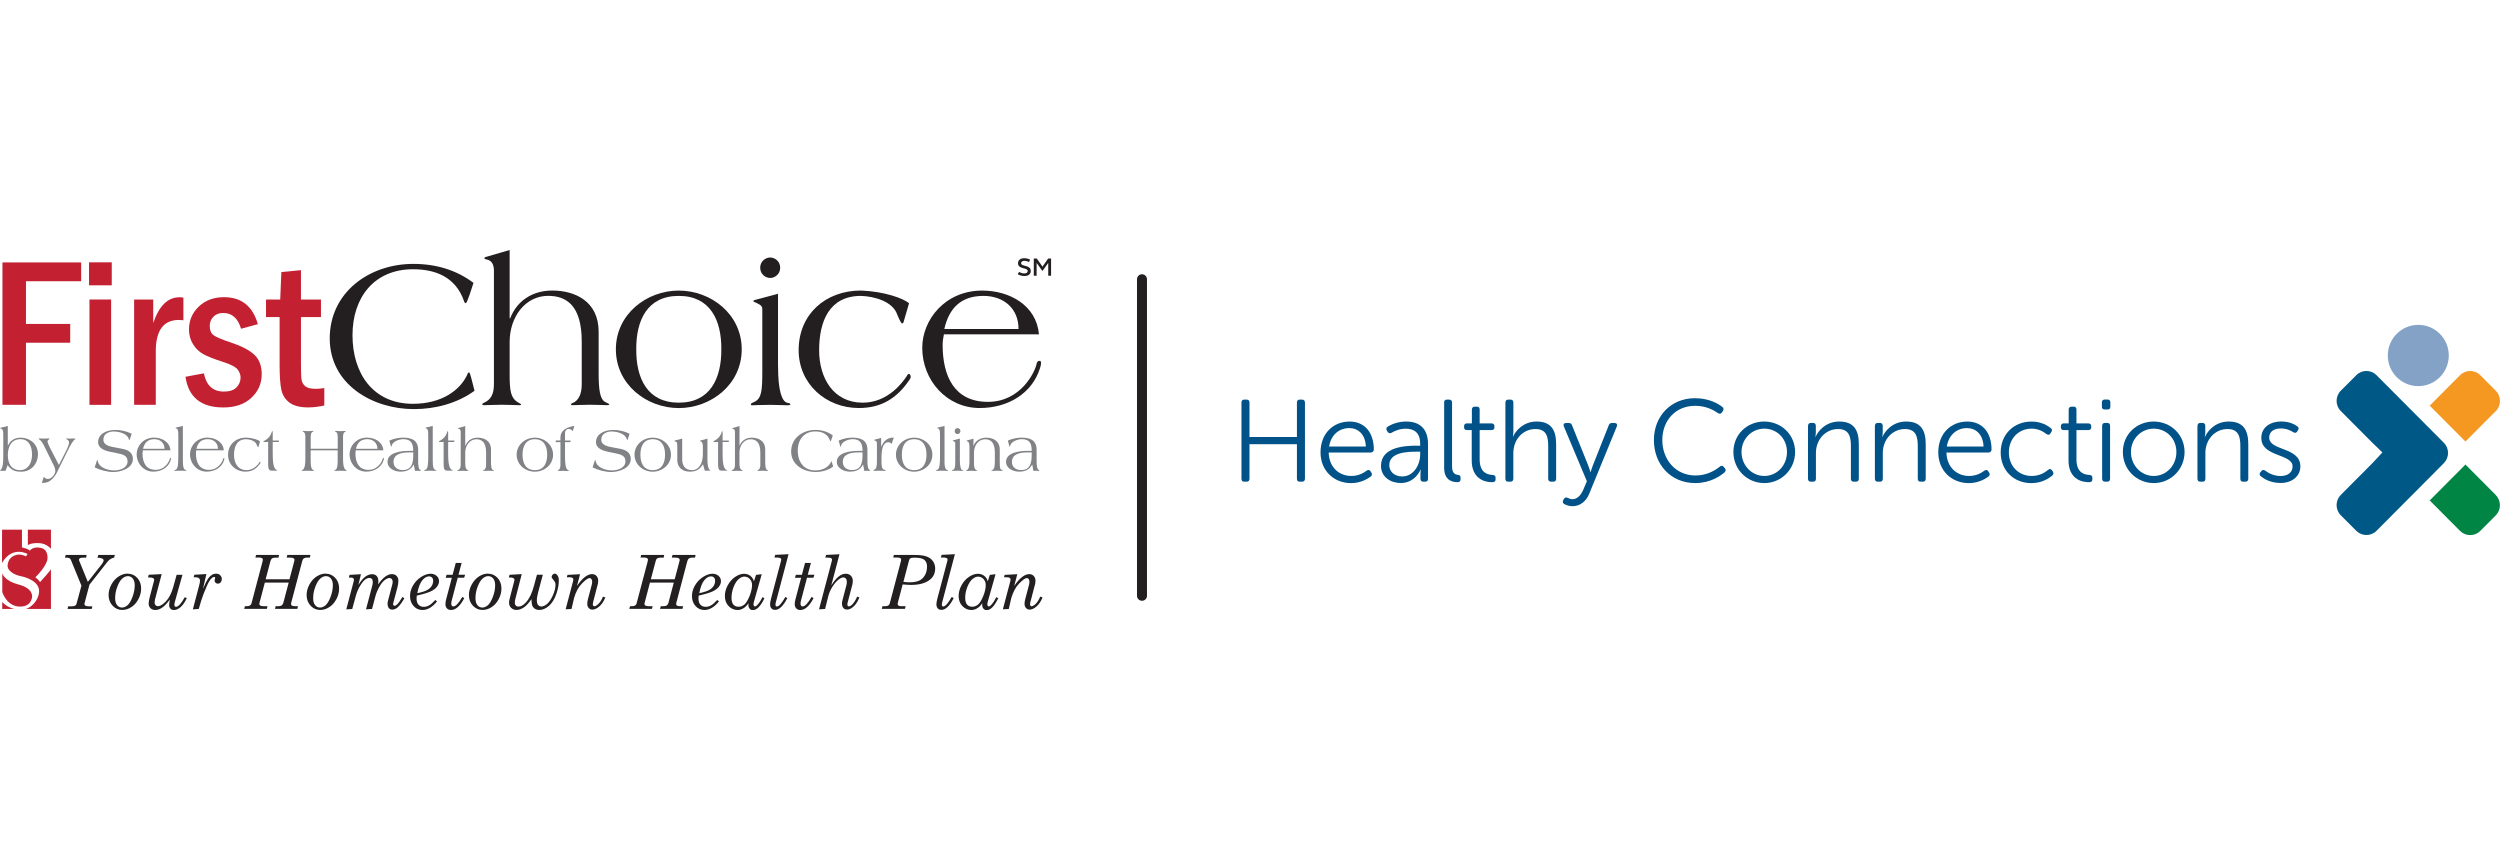 <svg width="250" height="85" viewBox="0 0 250 85" fill="none" xmlns="http://www.w3.org/2000/svg">
<g clip-path="url(#clip0_7_1041)">
<path d="M0.246 26.242H8.115V28.124H2.597V32.392H7.02V34.274H2.597V40.48H0.246V26.242Z" fill="#C32032"/>
<path d="M11.175 28.532H8.903V26.233H11.175V28.537V28.532ZM8.946 29.95H11.113V40.485H8.946V29.95Z" fill="#C32032"/>
<path d="M13.416 29.95H15.323V32.306C15.909 30.585 16.777 29.727 17.944 29.727C18.057 29.727 18.184 29.736 18.34 29.76V32.026C18.161 32.008 18.014 31.993 17.901 31.993C16.353 31.993 15.578 33.036 15.578 35.123V40.48H13.412V29.95H13.416Z" fill="#C32032"/>
<path d="M25.794 32.415L24.104 32.875C23.793 31.823 23.198 31.296 22.32 31.296C21.914 31.296 21.588 31.42 21.342 31.671C21.097 31.922 20.974 32.23 20.974 32.595C20.974 33.013 21.097 33.316 21.347 33.511C21.597 33.705 22.169 33.947 23.061 34.241C24.165 34.606 24.959 35.023 25.445 35.488C25.931 35.947 26.172 36.592 26.172 37.422C26.172 38.351 25.827 39.138 25.133 39.783C24.439 40.428 23.505 40.746 22.329 40.746C20.106 40.746 18.845 39.721 18.548 37.678L20.389 37.332C20.625 38.546 21.291 39.157 22.395 39.157C22.957 39.157 23.372 39.02 23.646 38.74C23.92 38.46 24.057 38.133 24.057 37.749C24.057 37.484 23.962 37.223 23.774 36.962C23.585 36.701 23.066 36.431 22.202 36.156C21.375 35.891 20.757 35.644 20.337 35.416C19.917 35.189 19.572 34.857 19.303 34.421C19.034 33.985 18.897 33.496 18.897 32.946C18.897 32.05 19.223 31.287 19.874 30.661C20.526 30.035 21.366 29.718 22.4 29.718C24.151 29.718 25.279 30.623 25.789 32.429L25.794 32.415Z" fill="#C32032"/>
<path d="M28.136 27.205L30.095 27.015V29.95H32.096V31.704H30.095V36.341C30.095 37.161 30.113 37.702 30.156 37.972C30.198 38.237 30.321 38.456 30.529 38.626C30.737 38.797 31.081 38.882 31.563 38.882C31.818 38.882 32.11 38.859 32.431 38.806V40.551C31.851 40.679 31.313 40.741 30.812 40.741C30.005 40.741 29.387 40.584 28.957 40.267C28.527 39.949 28.254 39.522 28.136 38.982C28.017 38.441 27.961 37.612 27.961 36.502V31.709H26.601V29.955H28.022L28.136 27.209V27.205Z" fill="#C32032"/>
<path d="M46.938 29.528C46.768 30.016 46.66 30.32 46.556 30.32C46.513 30.32 46.428 30.234 46.409 30.13C45.56 27.65 43.473 26.925 41.306 26.925C37.435 26.925 35.25 29.722 35.25 33.525C35.25 37.327 37.294 40.38 41.287 40.38C44.115 40.38 45.923 39.077 46.669 37.583C46.754 37.394 46.797 37.242 46.9 37.242C46.967 37.242 47.009 37.37 47.113 37.754L47.453 39.077C45.711 40.338 43.539 40.911 41.391 40.911C37.265 40.911 32.974 38.456 32.974 33.842C32.974 29.229 36.93 26.389 41.33 26.389C43.648 26.389 45.687 27.029 47.349 28.29L46.943 29.528H46.938Z" fill="#231F20"/>
<path d="M50.956 31.832H51.017C51.72 30.016 53.316 29.054 55.228 29.054C57.461 29.054 59.864 30.102 59.864 33.174V37.36C59.864 39.048 60.015 39.944 60.525 40.2C60.756 40.328 60.931 40.39 60.931 40.433C60.931 40.494 60.803 40.518 60.718 40.518C60.487 40.518 59.698 40.475 59.019 40.475C58.339 40.475 57.55 40.518 57.253 40.518C57.168 40.518 57.107 40.518 57.107 40.433C57.107 40.324 57.3 40.305 57.47 40.2C58.065 39.793 58.174 39.048 58.174 38.342V34.155C58.174 30.523 56.62 29.585 54.812 29.585C52.537 29.585 50.965 31.676 50.965 34.198V37.484C50.965 39.044 51.074 39.769 51.73 40.196C51.942 40.324 52.112 40.409 52.112 40.452C52.112 40.518 52.046 40.518 51.942 40.518C51.579 40.518 50.795 40.475 50.177 40.475C49.558 40.475 48.775 40.518 48.411 40.518C48.303 40.518 48.222 40.494 48.222 40.409C48.222 40.343 48.411 40.281 48.628 40.153C49.289 39.769 49.393 39.044 49.393 38.337V27.091C49.393 26.512 49.223 26.043 48.628 25.939C48.543 25.92 48.435 25.896 48.435 25.811C48.435 25.768 48.562 25.683 48.628 25.683L50.965 25V31.832H50.956Z" fill="#231F20"/>
<path d="M67.879 29.058C71.089 29.058 74.172 31.405 74.172 34.933C74.172 38.46 71.089 40.807 67.879 40.807C64.669 40.807 61.587 38.456 61.587 34.933C61.587 31.41 64.669 29.058 67.879 29.058ZM67.879 40.267C71.028 40.267 72.151 37.83 72.133 34.928C72.156 32.026 71.028 29.59 67.879 29.59C64.731 29.59 63.607 32.022 63.626 34.928C63.607 37.83 64.731 40.267 67.879 40.267Z" fill="#231F20"/>
<path d="M77.807 36.682C77.807 39.053 78.189 40.12 78.699 40.271C78.888 40.314 79.039 40.333 79.039 40.442C79.039 40.504 78.893 40.527 78.784 40.527C78.421 40.527 77.637 40.485 77.019 40.485C75.933 40.485 75.489 40.527 75.253 40.527C75.144 40.527 75.083 40.527 75.083 40.442C75.083 40.333 75.234 40.271 75.442 40.186C76.164 39.845 76.23 39.053 76.23 37.152V30.917C76.23 30.49 75.867 30.424 75.527 30.234C75.418 30.192 75.338 30.173 75.338 30.106C75.338 30.04 75.404 30.021 75.484 29.997L77.802 29.376V36.682H77.807ZM78.019 26.773C78.019 27.413 77.486 27.797 77.019 27.797C76.551 27.797 76.018 27.413 76.018 26.773C76.018 26.133 76.551 25.749 77.019 25.749C77.486 25.749 78.019 26.133 78.019 26.773Z" fill="#231F20"/>
<path d="M90.374 32.154C90.331 32.301 90.289 32.344 90.222 32.344C90.138 32.344 90.029 32.173 89.736 31.491C89.288 30.102 87.352 29.632 86.101 29.59C82.91 29.59 81.914 32.15 81.914 35.032C81.914 37.768 83.316 40.267 86.271 40.267C88.82 40.267 90.289 38.195 90.671 37.616C90.756 37.446 90.841 37.384 90.902 37.384C91.011 37.384 91.072 37.616 91.072 37.683C91.072 37.768 91.03 37.853 90.987 37.92C89.67 39.906 88.051 40.802 85.884 40.802C82.608 40.802 79.865 38.408 79.865 35.013C79.865 31.424 82.547 29.054 86.097 29.054C88.457 29.139 90.411 29.864 90.902 30.334L90.374 32.15V32.154Z" fill="#231F20"/>
<path d="M94.391 33.435C94.325 33.752 94.263 34.141 94.263 34.482C94.263 37.621 95.434 40.186 98.791 40.186C102.147 40.186 103.535 37.09 103.658 36.384C103.681 36.256 103.766 36.085 103.936 36.085C104.064 36.085 104.106 36.17 104.106 36.275C104.106 36.445 104.064 36.64 104.002 36.81C103.219 39.333 100.811 40.802 97.965 40.802C94.669 40.802 92.224 38.024 92.224 34.781C92.224 31.984 94.499 29.058 98.219 29.058C100.986 29.058 103.644 30.552 103.898 33.435H94.396H94.391ZM101.854 32.899C101.854 30.827 100.348 29.59 98.347 29.59C96.09 29.59 94.901 30.827 94.433 32.899H101.854Z" fill="#231F20"/>
<path d="M6.567 55.495H8.663L8.611 55.766H8.323C8.157 55.766 8.044 55.785 7.988 55.827C7.926 55.865 7.898 55.913 7.898 55.974C7.898 56.008 7.907 56.041 7.921 56.079L8.785 58.188L10.164 56.439C10.296 56.268 10.362 56.136 10.362 56.041C10.362 55.88 10.159 55.785 9.748 55.766L9.833 55.495H11.486L11.415 55.766C11.155 55.804 10.919 55.951 10.716 56.216L8.946 58.468L8.45 60.346C8.45 60.346 8.445 60.388 8.445 60.407C8.445 60.478 8.474 60.526 8.526 60.559C8.596 60.606 8.7 60.63 8.837 60.63H9.239L9.168 60.896H6.755L6.817 60.63H7.19C7.449 60.63 7.605 60.55 7.648 60.393L8.143 58.568L7.086 55.984C7.024 55.837 6.892 55.766 6.685 55.766H6.5L6.567 55.495Z" fill="#231F20"/>
<path d="M12.774 57.368C13.147 57.368 13.463 57.511 13.723 57.785C13.983 58.065 14.115 58.421 14.115 58.847C14.115 59.217 14.021 59.578 13.836 59.924C13.652 60.27 13.412 60.535 13.124 60.72C12.831 60.905 12.529 60.995 12.217 60.995C11.844 60.995 11.523 60.853 11.259 60.569C10.995 60.284 10.858 59.928 10.858 59.507C10.858 59.146 10.952 58.8 11.141 58.449C11.33 58.103 11.57 57.833 11.868 57.643C12.165 57.454 12.463 57.359 12.77 57.359L12.774 57.368ZM12.788 57.615C12.604 57.615 12.425 57.691 12.236 57.847C12.052 58.004 11.882 58.274 11.736 58.658C11.585 59.047 11.514 59.435 11.514 59.824C11.514 60.123 11.58 60.35 11.707 60.512C11.835 60.673 12 60.754 12.198 60.754C12.387 60.754 12.571 60.678 12.751 60.526C12.93 60.374 13.095 60.099 13.246 59.696C13.397 59.298 13.473 58.904 13.473 58.52C13.473 58.236 13.407 58.013 13.279 57.852C13.152 57.695 12.987 57.615 12.788 57.615Z" fill="#231F20"/>
<path d="M16.169 57.411L15.579 59.649C15.503 59.895 15.46 60.094 15.46 60.256C15.46 60.37 15.493 60.459 15.555 60.521C15.616 60.588 15.701 60.621 15.8 60.621C16.013 60.621 16.268 60.464 16.579 60.147C16.891 59.829 17.136 59.36 17.311 58.748L17.665 57.477H18.246L17.49 60.17C17.457 60.284 17.438 60.393 17.438 60.478C17.438 60.55 17.453 60.592 17.481 60.63C17.509 60.663 17.552 60.678 17.608 60.678C17.835 60.678 18.123 60.36 18.472 59.729L18.685 59.8C18.491 60.218 18.279 60.526 18.052 60.72C17.826 60.905 17.608 61.005 17.401 61.005C17.25 61.005 17.136 60.962 17.047 60.872C16.962 60.782 16.914 60.663 16.914 60.507C16.914 60.379 16.938 60.194 16.99 59.952C16.688 60.355 16.424 60.63 16.197 60.777C15.966 60.929 15.753 61 15.545 61C15.338 61 15.172 60.943 15.05 60.82C14.927 60.701 14.866 60.545 14.866 60.35C14.866 60.189 14.908 59.947 14.993 59.63L15.399 58.089C15.409 58.051 15.418 58.013 15.418 57.98C15.418 57.913 15.39 57.861 15.333 57.823C15.258 57.776 15.144 57.748 14.998 57.748H14.8L14.87 57.477L16.164 57.411H16.169Z" fill="#231F20"/>
<path d="M19.879 60.891L19.284 60.938L19.903 58.596C19.969 58.345 20.002 58.174 20.002 58.079C20.002 57.961 19.964 57.876 19.888 57.814C19.813 57.757 19.695 57.724 19.525 57.724H19.364L19.44 57.473L20.639 57.406L20.299 58.881C20.516 58.373 20.686 58.037 20.804 57.866C20.927 57.691 21.055 57.567 21.196 57.482C21.333 57.401 21.475 57.364 21.607 57.364C21.772 57.364 21.904 57.416 22.013 57.515C22.121 57.62 22.178 57.748 22.178 57.895C22.178 58.041 22.14 58.151 22.065 58.236C21.989 58.326 21.895 58.364 21.781 58.364C21.692 58.364 21.616 58.336 21.55 58.269C21.484 58.208 21.456 58.132 21.456 58.041C21.456 58.004 21.47 57.956 21.494 57.89C21.508 57.852 21.517 57.819 21.517 57.795C21.517 57.762 21.508 57.733 21.494 57.719C21.475 57.7 21.451 57.695 21.413 57.695C21.347 57.695 21.272 57.729 21.187 57.8C21.026 57.937 20.87 58.184 20.715 58.535C20.431 59.175 20.233 59.687 20.115 60.08L19.879 60.886V60.891Z" fill="#231F20"/>
<path d="M25.596 55.495H27.904L27.848 55.766H27.526C27.38 55.766 27.272 55.794 27.201 55.842C27.13 55.898 27.078 55.989 27.04 56.131L26.564 57.928H28.948L29.434 56.088C29.443 56.055 29.448 56.012 29.448 55.979C29.448 55.913 29.415 55.865 29.353 55.823C29.287 55.785 29.169 55.761 28.999 55.761H28.664L28.735 55.491H31.039L30.991 55.761H30.699C30.557 55.761 30.449 55.789 30.378 55.842C30.307 55.894 30.255 55.984 30.222 56.112L29.122 60.275C29.108 60.317 29.103 60.36 29.103 60.403C29.103 60.474 29.132 60.526 29.193 60.564C29.25 60.602 29.368 60.621 29.538 60.621H29.797L29.736 60.886H27.494L27.564 60.621H27.829C27.98 60.621 28.098 60.592 28.173 60.535C28.249 60.478 28.305 60.393 28.338 60.265L28.867 58.26H26.483L25.95 60.289C25.936 60.336 25.931 60.374 25.931 60.393C25.931 60.459 25.964 60.507 26.025 60.554C26.087 60.597 26.205 60.621 26.375 60.621H26.748L26.686 60.886H24.42L24.491 60.621H24.666C24.935 60.621 25.095 60.531 25.143 60.355L26.252 56.159C26.276 56.079 26.285 56.012 26.285 55.974C26.285 55.903 26.257 55.851 26.195 55.813C26.139 55.775 26.03 55.752 25.869 55.752H25.544L25.605 55.481L25.596 55.495Z" fill="#231F20"/>
<path d="M32.573 57.368C32.946 57.368 33.262 57.511 33.522 57.785C33.782 58.065 33.914 58.421 33.914 58.847C33.914 59.217 33.819 59.578 33.635 59.924C33.451 60.27 33.21 60.535 32.918 60.72C32.63 60.905 32.328 60.995 32.016 60.995C31.643 60.995 31.322 60.853 31.058 60.569C30.793 60.284 30.661 59.928 30.661 59.507C30.661 59.146 30.756 58.8 30.944 58.449C31.133 58.103 31.374 57.833 31.671 57.643C31.964 57.454 32.266 57.359 32.573 57.359V57.368ZM32.587 57.615C32.408 57.615 32.224 57.691 32.04 57.847C31.855 58.004 31.69 58.274 31.539 58.658C31.388 59.047 31.317 59.435 31.317 59.824C31.317 60.123 31.379 60.35 31.511 60.512C31.638 60.673 31.803 60.754 32.002 60.754C32.2 60.754 32.375 60.678 32.554 60.526C32.733 60.374 32.899 60.099 33.054 59.696C33.206 59.298 33.286 58.904 33.286 58.52C33.286 58.236 33.22 58.013 33.092 57.852C32.96 57.695 32.8 57.615 32.597 57.615H32.587Z" fill="#231F20"/>
<path d="M37.813 58.44C38.054 58.098 38.285 57.838 38.517 57.667C38.743 57.496 38.97 57.411 39.191 57.411C39.385 57.411 39.541 57.473 39.659 57.591C39.777 57.714 39.838 57.876 39.838 58.07C39.838 58.264 39.805 58.497 39.744 58.734L39.328 60.294C39.319 60.331 39.309 60.374 39.309 60.417C39.309 60.464 39.324 60.502 39.352 60.531C39.38 60.564 39.413 60.578 39.456 60.578C39.531 60.578 39.616 60.535 39.711 60.445C39.843 60.317 40.018 60.071 40.239 59.701L40.438 59.824C40.192 60.26 39.961 60.569 39.744 60.758C39.579 60.891 39.409 60.962 39.229 60.962C39.083 60.962 38.97 60.91 38.885 60.81C38.8 60.711 38.757 60.564 38.757 60.36C38.757 60.284 38.767 60.199 38.79 60.113L39.22 58.483C39.253 58.373 39.267 58.269 39.267 58.165C39.267 58.056 39.234 57.966 39.173 57.899C39.111 57.833 39.031 57.8 38.937 57.8C38.823 57.8 38.696 57.847 38.554 57.947C38.346 58.094 38.167 58.288 38.021 58.539C37.794 58.919 37.643 59.255 37.563 59.549L37.204 60.896L36.6 60.934L37.204 58.648C37.256 58.464 37.28 58.312 37.28 58.208C37.28 58.065 37.247 57.961 37.19 57.895C37.129 57.828 37.048 57.795 36.935 57.795C36.808 57.795 36.68 57.838 36.553 57.923C36.383 58.046 36.203 58.264 36.014 58.577C35.826 58.89 35.684 59.217 35.59 59.563L35.221 60.901L34.627 60.938L35.382 58.08C35.391 58.041 35.396 58.008 35.396 57.975C35.396 57.904 35.373 57.852 35.321 57.814C35.269 57.771 35.184 57.757 35.066 57.757H34.886L34.957 57.487L36.095 57.42L35.84 58.492C36.274 57.776 36.727 57.42 37.204 57.42C37.407 57.42 37.563 57.482 37.672 57.601C37.78 57.719 37.837 57.899 37.837 58.141C37.837 58.222 37.827 58.326 37.813 58.454V58.44Z" fill="#231F20"/>
<path d="M41.675 59.563C41.665 59.677 41.656 59.772 41.656 59.853C41.656 60.123 41.722 60.327 41.849 60.469C41.977 60.611 42.156 60.682 42.378 60.682C42.553 60.682 42.727 60.64 42.897 60.545C43.067 60.455 43.28 60.27 43.535 59.995L43.7 60.147C43.242 60.715 42.756 61 42.246 61C41.897 61 41.599 60.872 41.363 60.606C41.122 60.346 41.004 60.009 41.004 59.597C41.004 59.236 41.103 58.881 41.306 58.539C41.509 58.193 41.774 57.909 42.114 57.695C42.449 57.482 42.76 57.373 43.053 57.373C43.303 57.373 43.506 57.449 43.667 57.591C43.827 57.733 43.903 57.909 43.903 58.122C43.903 58.297 43.841 58.473 43.714 58.653C43.587 58.828 43.388 58.985 43.11 59.123C42.831 59.26 42.354 59.407 41.67 59.563H41.675ZM41.727 59.322C42.189 59.222 42.524 59.113 42.718 59.004C42.916 58.895 43.062 58.762 43.166 58.601C43.266 58.435 43.317 58.264 43.317 58.089C43.317 57.947 43.28 57.833 43.204 57.757C43.129 57.676 43.029 57.639 42.902 57.639C42.666 57.639 42.444 57.771 42.227 58.032C42.01 58.297 41.845 58.724 41.731 59.322H41.727Z" fill="#231F20"/>
<path d="M45.579 56.292H46.164L45.848 57.473H46.509L46.415 57.776H45.773L45.178 60.028C45.145 60.156 45.126 60.27 45.126 60.365C45.126 60.459 45.145 60.526 45.182 60.573C45.22 60.621 45.267 60.644 45.324 60.644C45.569 60.644 45.872 60.327 46.226 59.696L46.429 59.81C46.018 60.602 45.574 61 45.107 61C44.932 61 44.795 60.948 44.696 60.839C44.597 60.734 44.545 60.592 44.545 60.417C44.545 60.27 44.568 60.113 44.611 59.952L45.182 57.781H44.568L44.658 57.477H45.263L45.574 56.297L45.579 56.292Z" fill="#231F20"/>
<path d="M48.803 57.368C49.176 57.368 49.492 57.511 49.752 57.785C50.011 58.065 50.144 58.421 50.144 58.847C50.144 59.217 50.054 59.578 49.865 59.924C49.681 60.27 49.44 60.535 49.152 60.72C48.859 60.905 48.562 60.995 48.246 60.995C47.873 60.995 47.552 60.853 47.288 60.569C47.023 60.284 46.891 59.928 46.891 59.507C46.891 59.146 46.985 58.8 47.174 58.449C47.363 58.103 47.604 57.833 47.901 57.643C48.194 57.454 48.496 57.359 48.803 57.359V57.368ZM48.817 57.615C48.638 57.615 48.453 57.691 48.269 57.847C48.085 58.004 47.915 58.274 47.769 58.658C47.618 59.047 47.547 59.435 47.547 59.824C47.547 60.123 47.608 60.35 47.741 60.512C47.868 60.673 48.033 60.754 48.232 60.754C48.42 60.754 48.605 60.678 48.784 60.526C48.963 60.374 49.129 60.099 49.284 59.696C49.435 59.298 49.516 58.904 49.516 58.52C49.516 58.236 49.45 58.013 49.322 57.852C49.19 57.695 49.025 57.615 48.827 57.615H48.817Z" fill="#231F20"/>
<path d="M53.141 59.914C52.882 60.308 52.622 60.587 52.372 60.754C52.117 60.915 51.876 60.995 51.645 60.995C51.437 60.995 51.258 60.924 51.116 60.787C50.974 60.649 50.904 60.469 50.904 60.26C50.904 60.142 50.932 59.99 50.984 59.796L51.022 59.654L51.432 58.07C51.442 58.041 51.447 58.013 51.447 57.985C51.447 57.918 51.413 57.857 51.343 57.814C51.272 57.767 51.158 57.748 51.003 57.748H50.875L50.96 57.477L52.173 57.411L51.546 59.857C51.498 60 51.48 60.132 51.48 60.265C51.48 60.388 51.513 60.483 51.583 60.554C51.649 60.63 51.739 60.659 51.848 60.659C52.093 60.659 52.348 60.516 52.608 60.222C52.948 59.848 53.212 59.288 53.406 58.549L53.694 57.473H54.284L53.816 59.222C53.788 59.336 53.755 59.497 53.712 59.71L53.694 59.838C53.689 59.895 53.684 59.952 53.684 60.009C53.684 60.237 53.727 60.398 53.812 60.498C53.897 60.597 54.005 60.649 54.147 60.649C54.317 60.649 54.505 60.564 54.709 60.393C54.911 60.222 55.1 59.943 55.28 59.549C55.459 59.16 55.549 58.8 55.549 58.483C55.549 58.392 55.539 58.316 55.516 58.255C55.492 58.198 55.44 58.113 55.355 58.008C55.266 57.895 55.209 57.819 55.19 57.79C55.171 57.752 55.166 57.719 55.166 57.681C55.166 57.605 55.199 57.529 55.266 57.463C55.327 57.392 55.398 57.364 55.478 57.364C55.577 57.364 55.667 57.425 55.757 57.548C55.841 57.672 55.884 57.842 55.884 58.056C55.884 58.444 55.808 58.871 55.653 59.336C55.464 59.9 55.209 60.313 54.893 60.587C54.572 60.862 54.255 60.995 53.944 60.995C53.769 60.995 53.623 60.957 53.5 60.882C53.377 60.806 53.288 60.706 53.236 60.578C53.184 60.45 53.151 60.227 53.141 59.91V59.914Z" fill="#231F20"/>
<path d="M58.008 57.411L57.697 58.596C58.235 57.804 58.74 57.411 59.207 57.411C59.387 57.411 59.538 57.473 59.651 57.596C59.764 57.719 59.821 57.88 59.821 58.094C59.821 58.269 59.779 58.483 59.698 58.724L59.377 59.957L59.302 60.26C59.288 60.331 59.278 60.388 59.278 60.436C59.278 60.488 59.292 60.535 59.325 60.573C59.354 60.611 59.391 60.63 59.429 60.63C59.538 60.63 59.675 60.545 59.845 60.388C60.015 60.227 60.166 59.985 60.298 59.663L60.534 59.739C60.373 60.137 60.17 60.441 59.925 60.649C59.679 60.858 59.453 60.962 59.24 60.962C59.094 60.962 58.971 60.91 58.872 60.801C58.773 60.692 58.726 60.554 58.726 60.388C58.726 60.246 58.749 60.094 58.792 59.928L59.141 58.606C59.188 58.459 59.217 58.316 59.217 58.179C59.217 58.065 59.193 57.97 59.141 57.904C59.089 57.838 59.033 57.804 58.962 57.804C58.806 57.804 58.551 57.985 58.202 58.34C57.852 58.696 57.583 59.189 57.404 59.81L57.154 60.901L56.564 60.929L57.314 58.089C57.328 58.046 57.333 58.004 57.333 57.961C57.333 57.885 57.31 57.833 57.267 57.8C57.201 57.752 57.116 57.729 56.998 57.729H56.677L56.748 57.487L58.022 57.42L58.008 57.411Z" fill="#231F20"/>
<path d="M64.112 55.495H66.421L66.364 55.766H66.043C65.897 55.766 65.788 55.794 65.717 55.842C65.646 55.898 65.594 55.989 65.561 56.131L65.085 57.928H67.469L67.955 56.088C67.964 56.055 67.969 56.012 67.969 55.979C67.969 55.913 67.936 55.865 67.87 55.823C67.808 55.785 67.691 55.761 67.516 55.761H67.181L67.251 55.491H69.555L69.508 55.761H69.215C69.074 55.761 68.965 55.789 68.894 55.842C68.823 55.894 68.772 55.984 68.734 56.112L67.634 60.275C67.62 60.317 67.615 60.36 67.615 60.403C67.615 60.474 67.643 60.526 67.705 60.564C67.761 60.602 67.879 60.621 68.049 60.621H68.309L68.248 60.886H66.005L66.076 60.621H66.34C66.496 60.621 66.609 60.592 66.685 60.535C66.76 60.478 66.817 60.393 66.85 60.265L67.379 58.26H64.995L64.462 60.289C64.447 60.336 64.443 60.374 64.443 60.393C64.443 60.459 64.476 60.507 64.537 60.554C64.598 60.597 64.716 60.621 64.886 60.621H65.259L65.198 60.886H62.932L63.003 60.621H63.178C63.447 60.621 63.607 60.531 63.654 60.355L64.764 56.159C64.782 56.079 64.797 56.012 64.797 55.974C64.797 55.903 64.768 55.851 64.707 55.813C64.65 55.775 64.542 55.752 64.381 55.752H64.055L64.117 55.481L64.112 55.495Z" fill="#231F20"/>
<path d="M69.867 59.563C69.853 59.677 69.848 59.772 69.848 59.853C69.848 60.123 69.914 60.327 70.041 60.469C70.169 60.611 70.348 60.682 70.57 60.682C70.745 60.682 70.919 60.64 71.089 60.545C71.259 60.455 71.472 60.27 71.727 59.995L71.892 60.147C71.434 60.715 70.948 61 70.438 61C70.089 61 69.791 60.872 69.555 60.606C69.314 60.346 69.196 60.009 69.196 59.597C69.196 59.236 69.296 58.881 69.499 58.539C69.701 58.193 69.971 57.909 70.306 57.695C70.641 57.482 70.953 57.373 71.245 57.373C71.495 57.373 71.698 57.449 71.859 57.591C72.019 57.733 72.095 57.909 72.095 58.122C72.095 58.297 72.034 58.473 71.906 58.653C71.779 58.828 71.58 58.985 71.302 59.123C71.023 59.26 70.546 59.407 69.867 59.563ZM69.919 59.322C70.381 59.222 70.716 59.113 70.91 59.004C71.108 58.895 71.255 58.762 71.359 58.601C71.462 58.435 71.51 58.264 71.51 58.089C71.51 57.947 71.472 57.833 71.401 57.757C71.326 57.676 71.226 57.639 71.099 57.639C70.863 57.639 70.636 57.771 70.424 58.032C70.207 58.297 70.041 58.724 69.928 59.322H69.919Z" fill="#231F20"/>
<path d="M74.847 60.322C74.701 60.545 74.535 60.716 74.342 60.829C74.153 60.943 73.964 61 73.775 61C73.412 61 73.11 60.872 72.86 60.606C72.609 60.346 72.487 60.009 72.487 59.601C72.487 59.227 72.586 58.871 72.779 58.516C72.973 58.165 73.223 57.885 73.53 57.681C73.832 57.477 74.129 57.378 74.418 57.378C74.649 57.378 74.856 57.449 75.031 57.582C75.211 57.724 75.329 57.899 75.395 58.132L75.602 57.487L76.174 57.42L75.385 60.208C75.362 60.284 75.352 60.355 75.352 60.431C75.352 60.498 75.366 60.554 75.395 60.587C75.423 60.626 75.456 60.644 75.494 60.644C75.565 60.644 75.65 60.592 75.739 60.493C75.919 60.303 76.084 60.042 76.24 59.72L76.447 59.815C76.07 60.616 75.678 61.014 75.281 61.014C75.154 61.014 75.045 60.967 74.965 60.867C74.88 60.773 74.838 60.644 74.838 60.488L74.847 60.336V60.322ZM74.465 57.657C74.276 57.657 74.082 57.733 73.889 57.89C73.695 58.046 73.52 58.307 73.374 58.667C73.228 59.028 73.152 59.398 73.152 59.782C73.152 60.085 73.214 60.308 73.336 60.455C73.459 60.602 73.634 60.673 73.865 60.673C74.068 60.673 74.257 60.602 74.432 60.459C74.606 60.317 74.781 60.033 74.951 59.616C75.121 59.198 75.206 58.819 75.206 58.497C75.206 58.26 75.13 58.065 74.984 57.904C74.838 57.748 74.663 57.667 74.465 57.667V57.657Z" fill="#231F20"/>
<path d="M77.514 55.486L78.856 55.42L77.618 60.099C77.571 60.26 77.547 60.374 77.547 60.45C77.547 60.521 77.557 60.569 77.585 60.602C77.609 60.635 77.642 60.649 77.684 60.649C77.897 60.649 78.175 60.336 78.53 59.701L78.733 59.81C78.331 60.597 77.921 60.99 77.505 60.99C77.359 60.99 77.236 60.938 77.146 60.844C77.052 60.744 77.009 60.606 77.009 60.426C77.009 60.294 77.042 60.099 77.108 59.848L78.105 56.074C78.119 56.022 78.124 55.984 78.124 55.955C78.124 55.894 78.095 55.846 78.043 55.818C77.972 55.775 77.859 55.752 77.708 55.752H77.444L77.519 55.481L77.514 55.486Z" fill="#231F20"/>
<path d="M80.507 56.292H81.093L80.777 57.473H81.438L81.343 57.776H80.701L80.106 60.028C80.073 60.156 80.054 60.27 80.054 60.365C80.054 60.459 80.073 60.526 80.111 60.573C80.149 60.621 80.196 60.644 80.252 60.644C80.498 60.644 80.8 60.327 81.154 59.696L81.358 59.81C80.942 60.602 80.503 61 80.035 61C79.861 61 79.724 60.948 79.624 60.839C79.525 60.734 79.473 60.592 79.473 60.417C79.473 60.27 79.497 60.113 79.54 59.952L80.111 57.781H79.497L79.587 57.477H80.191L80.503 56.297L80.507 56.292Z" fill="#231F20"/>
<path d="M83.949 55.424L83.127 58.544C83.613 57.762 84.095 57.373 84.567 57.373C84.779 57.373 84.954 57.439 85.082 57.567C85.214 57.695 85.28 57.871 85.28 58.094C85.28 58.283 85.242 58.497 85.167 58.724L84.784 60.185C84.751 60.284 84.737 60.374 84.737 60.459C84.737 60.516 84.751 60.559 84.779 60.588C84.808 60.621 84.846 60.635 84.888 60.635C84.992 60.635 85.1 60.573 85.219 60.455C85.403 60.265 85.568 60.004 85.719 59.663L85.941 59.734C85.785 60.132 85.596 60.436 85.365 60.644C85.133 60.853 84.921 60.957 84.718 60.957C84.558 60.957 84.43 60.905 84.336 60.801C84.241 60.692 84.199 60.545 84.199 60.341C84.199 60.246 84.213 60.142 84.246 60.023L84.628 58.568C84.666 58.44 84.685 58.312 84.685 58.184C84.685 58.041 84.652 57.928 84.586 57.857C84.52 57.781 84.44 57.743 84.34 57.743C84.218 57.743 84.076 57.8 83.911 57.918C83.665 58.098 83.444 58.35 83.24 58.677C83.037 58.999 82.896 59.331 82.816 59.668L82.509 60.896L81.904 60.934L83.184 56.093C83.193 56.05 83.203 56.008 83.203 55.965C83.203 55.898 83.174 55.851 83.113 55.813C83.052 55.775 82.929 55.761 82.745 55.761H82.532L82.608 55.491L83.958 55.424H83.949Z" fill="#231F20"/>
<path d="M89.387 55.495H91.469C91.993 55.495 92.389 55.548 92.668 55.652C92.942 55.756 93.154 55.913 93.3 56.126C93.447 56.339 93.518 56.577 93.518 56.847C93.518 57.316 93.348 57.686 93.003 57.961C92.559 58.316 91.931 58.492 91.115 58.492C90.921 58.492 90.638 58.478 90.265 58.444L89.779 60.298C89.769 60.331 89.765 60.365 89.765 60.393C89.765 60.464 89.793 60.516 89.845 60.559C89.897 60.597 89.991 60.621 90.114 60.621H90.562L90.496 60.886H88.178L88.245 60.621H88.523C88.773 60.621 88.92 60.531 88.972 60.355L90.1 56.079C90.109 56.045 90.114 56.017 90.114 55.979C90.114 55.903 90.086 55.846 90.034 55.813C89.977 55.775 89.873 55.752 89.722 55.752H89.321L89.392 55.481L89.387 55.495ZM90.336 58.184C90.596 58.217 90.817 58.231 91.001 58.231C91.563 58.231 91.979 58.098 92.248 57.838C92.55 57.539 92.701 57.141 92.701 56.643C92.701 56.349 92.611 56.136 92.432 55.984C92.252 55.842 91.931 55.766 91.478 55.766C91.261 55.766 91.12 55.785 91.049 55.827C90.978 55.865 90.931 55.936 90.907 56.031L90.341 58.184H90.336Z" fill="#231F20"/>
<path d="M94.15 55.486L95.491 55.42L94.254 60.099C94.207 60.26 94.183 60.374 94.183 60.45C94.183 60.521 94.198 60.569 94.221 60.602C94.245 60.635 94.278 60.649 94.32 60.649C94.533 60.649 94.811 60.336 95.165 59.701L95.369 59.81C94.967 60.597 94.556 60.99 94.136 60.99C93.99 60.99 93.867 60.938 93.777 60.844C93.688 60.744 93.64 60.606 93.64 60.426C93.64 60.294 93.673 60.099 93.739 59.848L94.74 56.074C94.75 56.022 94.759 55.984 94.759 55.955C94.759 55.894 94.736 55.846 94.679 55.818C94.608 55.775 94.5 55.752 94.344 55.752H94.084L94.16 55.481L94.15 55.486Z" fill="#231F20"/>
<path d="M98.224 60.322C98.078 60.545 97.908 60.716 97.719 60.829C97.525 60.943 97.337 61 97.153 61C96.789 61 96.487 60.872 96.237 60.606C95.987 60.346 95.864 60.009 95.864 59.601C95.864 59.227 95.963 58.871 96.156 58.516C96.35 58.165 96.6 57.885 96.907 57.681C97.214 57.477 97.511 57.378 97.799 57.378C98.031 57.378 98.238 57.449 98.418 57.582C98.597 57.724 98.715 57.899 98.776 58.132L98.984 57.487L99.555 57.42L98.767 60.208C98.743 60.284 98.734 60.355 98.734 60.431C98.734 60.498 98.748 60.554 98.776 60.587C98.805 60.626 98.838 60.644 98.876 60.644C98.951 60.644 99.031 60.592 99.121 60.493C99.3 60.303 99.466 60.042 99.621 59.72L99.829 59.815C99.447 60.616 99.06 61.014 98.668 61.014C98.54 61.014 98.432 60.967 98.347 60.867C98.262 60.773 98.219 60.644 98.219 60.488L98.229 60.336L98.224 60.322ZM97.842 57.657C97.653 57.657 97.459 57.733 97.261 57.89C97.067 58.046 96.898 58.307 96.746 58.667C96.596 59.028 96.52 59.398 96.52 59.782C96.52 60.085 96.581 60.308 96.704 60.455C96.827 60.602 97.001 60.673 97.233 60.673C97.436 60.673 97.625 60.602 97.799 60.459C97.979 60.317 98.149 60.033 98.319 59.616C98.493 59.198 98.578 58.819 98.573 58.497C98.573 58.26 98.498 58.065 98.352 57.904C98.205 57.748 98.031 57.667 97.832 57.667L97.842 57.657Z" fill="#231F20"/>
<path d="M101.732 57.411L101.42 58.596C101.958 57.804 102.463 57.411 102.931 57.411C103.11 57.411 103.256 57.473 103.374 57.596C103.488 57.719 103.549 57.88 103.549 58.094C103.549 58.269 103.507 58.483 103.426 58.724L103.105 59.957L103.025 60.26C103.011 60.331 103.002 60.388 103.002 60.436C103.002 60.488 103.016 60.535 103.049 60.573C103.077 60.611 103.115 60.63 103.153 60.63C103.261 60.63 103.398 60.545 103.568 60.388C103.738 60.227 103.889 59.985 104.021 59.663L104.257 59.739C104.097 60.137 103.894 60.441 103.648 60.649C103.408 60.858 103.176 60.962 102.968 60.962C102.822 60.962 102.699 60.91 102.6 60.801C102.501 60.692 102.454 60.554 102.454 60.388C102.454 60.246 102.478 60.094 102.52 59.928L102.869 58.606C102.917 58.459 102.945 58.316 102.945 58.179C102.945 58.065 102.921 57.97 102.869 57.904C102.817 57.838 102.756 57.804 102.69 57.804C102.534 57.804 102.279 57.985 101.925 58.34C101.576 58.696 101.312 59.189 101.127 59.81L100.877 60.901L100.287 60.929L101.038 58.089C101.052 58.046 101.057 58.004 101.057 57.961C101.057 57.885 101.033 57.833 100.986 57.8C100.924 57.752 100.835 57.729 100.721 57.729H100.4L100.466 57.487L101.746 57.42L101.732 57.411Z" fill="#231F20"/>
<path d="M0.227 57.307C0.227 57.425 0.538 58.117 1.827 58.444C3.357 58.838 3.224 59.663 3.201 59.767C3.055 60.516 2.45 60.635 2.134 60.654C0.751 60.749 0.279 59.341 0.227 59.222V57.307Z" fill="#C32032"/>
<path d="M2.785 52.968H5.094V54.87C5.094 54.87 4.651 54.353 3.956 54.315C3.073 54.263 2.785 54.514 2.785 54.514V52.968Z" fill="#C32032"/>
<path d="M0.222 52.968H2.195V54.746C2.195 54.746 2.375 54.765 2.601 54.851C2.87 54.946 2.988 55.064 2.988 55.064C2.988 55.064 3.286 54.604 4.112 54.794C4.541 54.889 4.759 55.268 4.754 55.799C4.744 56.562 3.536 57.733 3.536 57.733C3.536 57.733 3.682 57.838 3.786 57.947C3.932 58.098 4.008 58.207 4.008 58.207C4.008 58.207 5.089 57.013 5.094 56.923C5.094 56.847 5.094 60.896 5.094 60.896C4.98 60.896 2.398 60.896 2.554 60.896C2.71 60.896 3.659 60.464 3.885 59.379C4.159 58.098 2.37 57.676 2.191 57.643C1.426 57.496 1.076 57.202 0.883 56.961C0.798 56.856 0.737 56.629 0.765 56.472C0.855 55.898 1.147 55.619 1.657 55.486C2.11 55.363 2.597 55.642 2.597 55.642L2.752 55.396C2.752 55.396 1.242 54.523 0.208 56.287C0.194 56.306 0.208 52.978 0.208 52.978L0.222 52.968Z" fill="#C32032"/>
<path d="M0.222 60.194C0.222 60.194 0.6 60.692 1.431 60.896H0.222V60.194Z" fill="#C32032"/>
<path d="M0.784 44.557H0.798C1.02 44.05 1.482 43.766 2.035 43.766C3.002 43.766 3.795 44.415 3.795 45.406C3.795 46.397 3.116 47.17 2.115 47.17C1.411 47.17 1.128 46.98 0.76 46.516L0.557 47.08H0.019C0.019 47.08 0 47.075 0 47.061C0 47.047 0.024 47.023 0.057 46.995C0.293 46.776 0.326 46.302 0.326 45.586V43.377C0.326 43.007 0.236 42.893 0.085 42.851C0.038 42.841 0.009 42.818 0.009 42.808C0.009 42.789 0.052 42.775 0.094 42.765L0.779 42.599V44.567L0.784 44.557ZM0.784 45.515C0.784 46.288 1.09 47.013 1.997 47.013C2.828 47.013 3.205 46.279 3.205 45.454C3.205 44.69 2.917 43.917 2.039 43.917C1.109 43.917 0.784 44.7 0.784 45.511V45.515Z" fill="#808285"/>
<path d="M5.745 47.151C5.58 47.469 5.438 47.691 5.197 47.924C4.905 48.208 4.593 48.303 4.187 48.298L4.352 47.763C4.362 47.725 4.376 47.701 4.39 47.701C4.409 47.701 4.414 47.71 4.423 47.71C4.499 47.839 4.64 47.895 4.787 47.895C5.146 47.895 5.533 47.435 5.533 47.089C5.533 46.947 5.495 46.795 5.434 46.667L4.447 44.662C4.258 44.268 4.083 44.036 3.961 43.97C3.913 43.946 3.871 43.903 3.871 43.884C3.871 43.851 3.899 43.842 3.951 43.842C4.027 43.842 4.159 43.861 4.395 43.861C4.589 43.861 4.768 43.842 4.834 43.842C4.933 43.842 4.952 43.865 4.952 43.884C4.952 43.908 4.9 43.941 4.853 43.97C4.81 44.008 4.754 44.055 4.754 44.159C4.754 44.259 4.858 44.505 4.995 44.766L5.891 46.497L6.463 45.373C6.694 44.923 6.911 44.468 6.911 44.245C6.911 44.136 6.845 44.022 6.736 43.97C6.699 43.946 6.618 43.903 6.618 43.889C6.618 43.875 6.637 43.846 6.666 43.846C6.694 43.846 6.906 43.861 7.072 43.861C7.312 43.861 7.435 43.846 7.482 43.846C7.506 43.846 7.539 43.87 7.539 43.884C7.539 43.903 7.515 43.922 7.496 43.932C7.289 44.079 7.034 44.529 6.746 45.108L5.74 47.151H5.745Z" fill="#808285"/>
<path d="M11.051 45.188C10.546 45.089 9.81 44.861 9.81 44.216C9.81 43.42 10.598 42.993 11.556 42.993C12.085 42.993 12.699 43.13 13.171 43.377L12.996 43.884C12.973 43.951 12.949 44.017 12.93 44.017C12.911 44.017 12.897 43.96 12.873 43.884C12.689 43.315 11.816 43.149 11.372 43.149C10.928 43.149 10.338 43.344 10.338 43.96C10.338 44.577 11.098 44.657 11.528 44.747L12.255 44.885C12.803 44.989 13.289 45.269 13.289 45.885C13.289 46.867 12.028 47.203 11.325 47.203C10.749 47.203 10.027 47.004 9.531 46.767C9.489 46.748 9.47 46.734 9.47 46.729C9.47 46.724 9.474 46.705 9.484 46.691L9.687 46.065C9.687 46.065 9.71 46.023 9.734 46.023C9.753 46.023 9.772 46.041 9.777 46.075C9.857 46.767 10.801 47.042 11.396 47.042C11.991 47.042 12.755 46.814 12.755 46.132C12.755 45.591 12.335 45.454 11.825 45.345L11.051 45.188Z" fill="#808285"/>
<path d="M14.29 45.036C14.271 45.127 14.252 45.24 14.252 45.335C14.252 46.245 14.592 46.985 15.564 46.985C16.537 46.985 16.938 46.089 16.976 45.885C16.985 45.847 17.009 45.8 17.056 45.8C17.094 45.8 17.103 45.823 17.103 45.852C17.103 45.904 17.094 45.956 17.075 46.008C16.848 46.739 16.15 47.165 15.328 47.165C14.375 47.165 13.666 46.359 13.666 45.42C13.666 44.61 14.327 43.761 15.404 43.761C16.201 43.761 16.976 44.197 17.047 45.032H14.294L14.29 45.036ZM16.452 44.88C16.452 44.278 16.013 43.917 15.437 43.917C14.785 43.917 14.441 44.278 14.304 44.88H16.452Z" fill="#808285"/>
<path d="M18.293 46.179C18.293 46.535 18.326 46.9 18.52 46.98C18.581 47.004 18.647 47.028 18.647 47.061C18.647 47.08 18.572 47.085 18.543 47.085C18.468 47.085 18.241 47.07 18.062 47.07C17.882 47.07 17.656 47.085 17.552 47.085C17.443 47.085 17.415 47.08 17.415 47.061C17.415 47.028 17.495 47.004 17.58 46.966C17.802 46.867 17.83 46.331 17.83 45.686V43.491C17.83 43.026 17.783 42.893 17.613 42.832C17.571 42.818 17.552 42.808 17.552 42.794C17.552 42.775 17.585 42.765 17.608 42.756L18.288 42.59V46.179H18.293Z" fill="#808285"/>
<path d="M19.629 45.036C19.61 45.127 19.591 45.24 19.591 45.335C19.591 46.245 19.931 46.985 20.903 46.985C21.876 46.985 22.277 46.089 22.315 45.885C22.324 45.847 22.348 45.8 22.395 45.8C22.433 45.8 22.442 45.823 22.442 45.852C22.442 45.904 22.433 45.956 22.414 46.008C22.187 46.739 21.489 47.165 20.663 47.165C19.709 47.165 19.001 46.359 19.001 45.42C19.001 44.61 19.662 43.761 20.738 43.761C21.536 43.761 22.31 44.197 22.381 45.032H19.629V45.036ZM21.791 44.88C21.791 44.278 21.352 43.917 20.776 43.917C20.124 43.917 19.78 44.278 19.643 44.88H21.791Z" fill="#808285"/>
<path d="M25.851 44.662C25.837 44.709 25.827 44.719 25.808 44.719C25.785 44.719 25.752 44.671 25.666 44.472C25.539 44.069 24.977 43.932 24.614 43.922C23.689 43.922 23.401 44.667 23.401 45.496C23.401 46.326 23.807 47.014 24.661 47.014C25.402 47.014 25.827 46.411 25.936 46.245C25.959 46.193 25.983 46.179 26.002 46.179C26.035 46.179 26.049 46.245 26.049 46.264C26.049 46.288 26.035 46.316 26.025 46.331C25.643 46.904 25.176 47.165 24.548 47.165C23.599 47.165 22.806 46.473 22.806 45.487C22.806 44.449 23.58 43.761 24.609 43.761C25.294 43.785 25.86 43.998 26.002 44.136L25.851 44.662Z" fill="#808285"/>
<path d="M26.455 44.202C26.37 44.202 26.337 44.202 26.337 44.164C26.337 44.14 26.356 44.121 26.436 44.079C26.762 43.913 27.064 43.614 27.168 43.202C27.182 43.149 27.206 43.116 27.239 43.116C27.262 43.116 27.272 43.13 27.272 43.197V44.05H27.815C27.876 44.05 27.9 44.055 27.9 44.074C27.9 44.079 27.895 44.093 27.895 44.102L27.876 44.202H27.272V45.283C27.272 46.174 27.329 46.914 27.706 47.013C27.744 47.018 27.749 47.023 27.749 47.037C27.749 47.056 27.725 47.061 27.645 47.061C27.517 47.066 27.39 47.07 27.258 47.07C26.946 47.07 26.814 47.018 26.814 46.373V44.202H26.455Z" fill="#808285"/>
<path d="M30.538 43.718C30.538 43.519 30.529 43.254 30.312 43.173C30.288 43.164 30.269 43.154 30.269 43.13C30.269 43.093 30.288 43.093 30.368 43.093C30.444 43.093 30.581 43.116 30.807 43.116C30.949 43.116 31.095 43.093 31.237 43.093C31.261 43.093 31.341 43.093 31.341 43.126C31.341 43.149 31.327 43.168 31.298 43.173C31.091 43.235 31.072 43.477 31.072 43.718V44.875H33.772V43.718C33.772 43.477 33.753 43.235 33.545 43.173C33.512 43.168 33.503 43.149 33.503 43.126C33.503 43.093 33.583 43.093 33.607 43.093C33.748 43.093 33.895 43.116 34.036 43.116C34.263 43.116 34.4 43.093 34.475 43.093C34.556 43.093 34.575 43.093 34.575 43.13C34.575 43.154 34.556 43.164 34.532 43.173C34.315 43.254 34.305 43.519 34.305 43.718V45.895C34.305 46.288 34.324 46.833 34.593 47.009C34.636 47.042 34.678 47.061 34.678 47.07C34.678 47.089 34.655 47.094 34.603 47.094C34.546 47.094 34.381 47.075 34.036 47.075C33.739 47.075 33.55 47.094 33.493 47.094C33.456 47.094 33.423 47.094 33.423 47.075C33.423 47.056 33.441 47.037 33.493 47.023C33.767 46.9 33.767 46.459 33.767 45.895V45.032H31.067V45.895C31.067 46.459 31.067 46.9 31.346 47.023C31.393 47.042 31.412 47.061 31.412 47.075C31.412 47.089 31.383 47.094 31.346 47.094C31.289 47.094 31.1 47.075 30.803 47.075C30.458 47.075 30.293 47.094 30.236 47.094C30.189 47.094 30.161 47.094 30.161 47.07C30.161 47.061 30.203 47.037 30.246 47.009C30.515 46.838 30.534 46.293 30.534 45.895V43.718H30.538Z" fill="#808285"/>
<path d="M35.58 45.036C35.561 45.127 35.542 45.24 35.542 45.335C35.542 46.245 35.882 46.985 36.855 46.985C37.827 46.985 38.228 46.089 38.266 45.885C38.276 45.847 38.299 45.8 38.346 45.8C38.384 45.8 38.394 45.823 38.394 45.852C38.394 45.904 38.379 45.956 38.365 46.008C38.139 46.739 37.44 47.165 36.619 47.165C35.665 47.165 34.957 46.359 34.957 45.42C34.957 44.61 35.618 43.761 36.694 43.761C37.497 43.761 38.266 44.197 38.337 45.032H35.585L35.58 45.036ZM37.742 44.88C37.742 44.278 37.303 43.917 36.727 43.917C36.076 43.917 35.731 44.278 35.594 44.88H37.742Z" fill="#808285"/>
<path d="M41.816 46.146C41.816 46.535 41.863 46.933 42.029 46.99C42.062 47.004 42.081 47.023 42.081 47.042C42.081 47.066 42.057 47.089 42.024 47.089C42 47.089 41.849 47.075 41.783 47.075C41.703 47.075 41.623 47.089 41.557 47.089C41.509 47.089 41.481 47.056 41.481 47.037C41.481 46.881 41.396 46.629 41.377 46.454H41.363C41.099 46.985 40.631 47.165 40.065 47.165C39.465 47.165 38.752 46.847 38.752 46.179C38.752 45.231 40.154 45.089 40.853 45.089H41.321C41.321 44.363 41.117 43.917 40.334 43.917C39.904 43.917 39.206 44.154 39.154 44.643C39.154 44.662 39.139 44.667 39.121 44.667C39.106 44.667 39.102 44.667 39.097 44.648L38.932 44.06C39.413 43.846 39.919 43.761 40.32 43.761C41.438 43.761 41.816 44.249 41.816 44.97V46.146ZM40.872 45.245C40.221 45.245 39.352 45.368 39.352 46.188C39.352 46.729 39.772 47.009 40.268 47.009C41.193 47.009 41.325 46.264 41.325 45.511V45.24H40.867L40.872 45.245Z" fill="#808285"/>
<path d="M43.28 46.179C43.28 46.535 43.308 46.9 43.507 46.98C43.568 47.004 43.634 47.028 43.634 47.061C43.634 47.08 43.558 47.085 43.53 47.085C43.455 47.085 43.228 47.07 43.048 47.07C42.869 47.07 42.642 47.085 42.538 47.085C42.425 47.085 42.401 47.08 42.401 47.061C42.401 47.028 42.482 47.004 42.567 46.966C42.789 46.867 42.822 46.331 42.822 45.686V43.491C42.822 43.026 42.775 42.893 42.605 42.832C42.562 42.818 42.543 42.808 42.543 42.794C42.543 42.775 42.572 42.765 42.6 42.756L43.275 42.59V46.179H43.28Z" fill="#808285"/>
<path d="M44.002 44.202C43.917 44.202 43.884 44.202 43.884 44.164C43.884 44.14 43.903 44.121 43.983 44.079C44.309 43.913 44.611 43.614 44.715 43.202C44.724 43.149 44.753 43.116 44.781 43.116C44.805 43.116 44.814 43.13 44.814 43.197V44.05H45.357C45.419 44.05 45.442 44.055 45.442 44.074C45.442 44.079 45.437 44.093 45.437 44.102L45.419 44.202H44.814V45.283C44.814 46.174 44.871 46.914 45.253 47.013C45.291 47.018 45.296 47.023 45.296 47.037C45.296 47.056 45.272 47.061 45.192 47.061C45.064 47.066 44.932 47.07 44.805 47.07C44.488 47.07 44.361 47.018 44.361 46.373V44.202H44.002Z" fill="#808285"/>
<path d="M46.523 44.572H46.542C46.745 44.045 47.207 43.766 47.76 43.766C48.406 43.766 49.1 44.069 49.1 44.961V46.174C49.1 46.663 49.143 46.923 49.289 46.995C49.355 47.032 49.407 47.051 49.407 47.066C49.407 47.084 49.369 47.089 49.346 47.089C49.275 47.089 49.048 47.075 48.855 47.075C48.661 47.075 48.43 47.089 48.345 47.089C48.321 47.089 48.302 47.089 48.302 47.066C48.302 47.032 48.359 47.028 48.406 46.995C48.581 46.881 48.609 46.663 48.609 46.459V45.25C48.609 44.197 48.156 43.927 47.637 43.927C46.981 43.927 46.523 44.534 46.523 45.264V46.217C46.523 46.667 46.556 46.881 46.745 46.999C46.806 47.037 46.853 47.066 46.853 47.075C46.853 47.094 46.834 47.094 46.806 47.094C46.702 47.094 46.471 47.08 46.296 47.08C46.121 47.08 45.89 47.094 45.786 47.094C45.758 47.094 45.73 47.089 45.73 47.061C45.73 47.042 45.786 47.023 45.848 46.99C46.036 46.876 46.069 46.667 46.069 46.464V43.206C46.069 43.04 46.018 42.903 45.848 42.874C45.824 42.865 45.791 42.86 45.791 42.836C45.791 42.822 45.829 42.798 45.848 42.798L46.523 42.599V44.581V44.572Z" fill="#808285"/>
<path d="M53.486 43.766C54.416 43.766 55.308 44.449 55.308 45.468C55.308 46.487 54.416 47.17 53.486 47.17C52.556 47.17 51.664 46.492 51.664 45.468C51.664 44.444 52.556 43.766 53.486 43.766ZM53.486 47.014C54.397 47.014 54.723 46.307 54.718 45.468C54.723 44.629 54.397 43.922 53.486 43.922C52.575 43.922 52.249 44.629 52.254 45.468C52.249 46.307 52.575 47.014 53.486 47.014Z" fill="#808285"/>
<path d="M55.591 44.045H56.044V43.752C56.044 42.974 56.762 42.694 57.438 42.595L57.272 43.116C57.187 43.002 57.055 42.889 56.852 42.889C56.668 42.889 56.503 43.055 56.503 43.301V44.055H57.069L57.027 44.211H56.503V45.695C56.503 46.369 56.569 46.829 56.743 46.966C56.8 47.018 56.89 47.042 56.89 47.075C56.89 47.094 56.866 47.099 56.828 47.099C56.791 47.099 56.663 47.085 56.276 47.085C56.096 47.085 55.926 47.099 55.837 47.099C55.789 47.099 55.766 47.094 55.766 47.08C55.766 47.061 55.808 47.047 55.856 47.014C56.016 46.886 56.044 46.672 56.044 46.468V44.216H55.549L55.591 44.06V44.045Z" fill="#808285"/>
<path d="M60.841 45.188C60.336 45.089 59.599 44.861 59.599 44.216C59.599 43.42 60.388 42.993 61.346 42.993C61.875 42.993 62.493 43.13 62.96 43.377L62.79 43.884C62.767 43.951 62.743 44.017 62.724 44.017C62.705 44.017 62.691 43.96 62.668 43.884C62.483 43.315 61.61 43.149 61.162 43.149C60.713 43.149 60.128 43.344 60.128 43.96C60.128 44.577 60.883 44.657 61.318 44.747L62.044 44.885C62.592 44.989 63.078 45.269 63.078 45.885C63.078 46.867 61.813 47.203 61.114 47.203C60.543 47.203 59.816 47.004 59.321 46.767C59.278 46.748 59.259 46.734 59.259 46.729C59.259 46.724 59.269 46.705 59.273 46.691L59.476 46.065C59.476 46.065 59.5 46.023 59.524 46.023C59.542 46.023 59.561 46.041 59.566 46.075C59.646 46.767 60.59 47.042 61.185 47.042C61.752 47.042 62.545 46.814 62.545 46.132C62.545 45.591 62.125 45.454 61.615 45.345L60.841 45.188Z" fill="#808285"/>
<path d="M65.273 43.766C66.203 43.766 67.096 44.449 67.096 45.468C67.096 46.487 66.203 47.17 65.273 47.17C64.343 47.17 63.451 46.492 63.451 45.468C63.451 44.444 64.343 43.766 65.273 43.766ZM65.273 47.014C66.184 47.014 66.51 46.307 66.505 45.468C66.51 44.629 66.184 43.922 65.273 43.922C64.362 43.922 64.037 44.629 64.041 45.468C64.037 46.307 64.362 47.014 65.273 47.014Z" fill="#808285"/>
<path d="M68.219 43.861V45.932C68.219 46.501 68.479 47.014 69.187 47.014C69.952 47.014 70.287 46.264 70.287 45.392V44.79C70.287 44.33 70.24 44.226 70.093 44.15C70.051 44.131 69.994 44.121 69.994 44.079C69.994 44.069 70.008 44.064 70.051 44.05L70.745 43.861V45.932C70.745 46.231 70.764 46.8 70.962 46.975C71.004 47.018 71.028 47.028 71.028 47.047C71.028 47.066 70.995 47.07 70.929 47.07H70.48L70.296 46.43C69.971 46.947 69.635 47.165 68.979 47.165C68.191 47.165 67.728 46.691 67.728 46.008V44.61C67.728 44.249 67.671 44.178 67.549 44.154C67.478 44.136 67.44 44.121 67.44 44.083C67.44 44.064 67.469 44.05 67.506 44.045L68.219 43.856V43.861Z" fill="#808285"/>
<path d="M71.453 44.202C71.363 44.202 71.335 44.202 71.335 44.164C71.335 44.14 71.354 44.121 71.434 44.079C71.76 43.913 72.062 43.614 72.166 43.202C72.18 43.149 72.204 43.116 72.232 43.116C72.256 43.116 72.26 43.13 72.26 43.197V44.05H72.803C72.865 44.05 72.888 44.055 72.888 44.074C72.888 44.079 72.884 44.093 72.884 44.102L72.865 44.202H72.26V45.283C72.26 46.174 72.317 46.914 72.7 47.013C72.737 47.018 72.742 47.023 72.742 47.037C72.742 47.056 72.718 47.061 72.638 47.061C72.506 47.066 72.378 47.07 72.251 47.07C71.935 47.07 71.807 47.018 71.807 46.373V44.202H71.448H71.453Z" fill="#808285"/>
<path d="M73.941 44.572H73.96C74.162 44.045 74.625 43.766 75.177 43.766C75.824 43.766 76.523 44.069 76.523 44.961V46.174C76.523 46.663 76.565 46.923 76.712 46.995C76.778 47.032 76.83 47.051 76.83 47.066C76.83 47.084 76.792 47.089 76.768 47.089C76.702 47.089 76.476 47.075 76.277 47.075C76.079 47.075 75.853 47.089 75.767 47.089C75.744 47.089 75.725 47.089 75.725 47.066C75.725 47.032 75.782 47.028 75.829 46.995C76.004 46.881 76.032 46.663 76.032 46.459V45.25C76.032 44.197 75.583 43.927 75.059 43.927C74.403 43.927 73.945 44.534 73.945 45.264V46.217C73.945 46.667 73.978 46.881 74.167 46.999C74.229 47.037 74.281 47.066 74.281 47.075C74.281 47.094 74.262 47.094 74.233 47.094C74.129 47.094 73.903 47.08 73.724 47.08C73.544 47.08 73.317 47.094 73.214 47.094C73.181 47.094 73.157 47.089 73.157 47.061C73.157 47.042 73.214 47.023 73.275 46.99C73.464 46.876 73.497 46.667 73.497 46.464V43.206C73.497 43.04 73.45 42.903 73.275 42.874C73.251 42.865 73.218 42.86 73.218 42.836C73.218 42.822 73.256 42.798 73.275 42.798L73.95 42.599V44.581L73.941 44.572Z" fill="#808285"/>
<path d="M83.16 43.903C83.113 44.045 83.08 44.131 83.052 44.131C83.037 44.131 83.014 44.107 83.009 44.074C82.764 43.358 82.159 43.145 81.532 43.145C80.413 43.145 79.775 43.955 79.775 45.06C79.775 46.165 80.366 47.042 81.522 47.042C82.339 47.042 82.863 46.667 83.08 46.236C83.104 46.184 83.118 46.136 83.151 46.136C83.17 46.136 83.179 46.174 83.212 46.283L83.311 46.667C82.806 47.032 82.178 47.198 81.555 47.198C80.361 47.198 79.115 46.487 79.115 45.15C79.115 43.813 80.262 42.993 81.536 42.993C82.207 42.993 82.797 43.178 83.278 43.543L83.16 43.903Z" fill="#808285"/>
<path d="M86.743 46.146C86.743 46.535 86.79 46.933 86.96 46.99C86.993 47.004 87.012 47.023 87.012 47.042C87.012 47.066 86.984 47.089 86.956 47.089C86.932 47.089 86.786 47.075 86.715 47.075C86.635 47.075 86.554 47.089 86.488 47.089C86.441 47.089 86.413 47.056 86.413 47.037C86.413 46.881 86.328 46.629 86.309 46.454H86.295C86.03 46.985 85.563 47.165 84.997 47.165C84.402 47.165 83.684 46.847 83.684 46.179C83.684 45.231 85.086 45.089 85.785 45.089H86.252C86.252 44.363 86.049 43.917 85.27 43.917C84.836 43.917 84.142 44.154 84.085 44.643C84.085 44.662 84.076 44.667 84.052 44.667C84.043 44.667 84.034 44.667 84.029 44.648L83.864 44.06C84.34 43.846 84.846 43.761 85.247 43.761C86.366 43.761 86.743 44.249 86.743 44.97V46.146ZM85.799 45.245C85.148 45.245 84.279 45.368 84.279 46.188C84.279 46.729 84.699 47.009 85.195 47.009C86.12 47.009 86.252 46.264 86.252 45.511V45.24H85.799V45.245Z" fill="#808285"/>
<path d="M89.166 44.387C89.095 44.32 89 44.226 88.835 44.226C88.316 44.226 88.15 44.851 88.15 45.828V46.203C88.15 46.658 88.207 46.947 88.453 46.98C88.523 46.985 88.556 47.013 88.556 47.051C88.556 47.085 88.537 47.085 88.504 47.085C88.401 47.085 88.174 47.07 87.957 47.07C87.74 47.07 87.513 47.085 87.409 47.085C87.381 47.085 87.333 47.07 87.333 47.051C87.333 47.028 87.376 46.995 87.437 46.971C87.636 46.871 87.692 46.653 87.692 46.084V44.292C87.692 44.169 87.588 44.088 87.484 44.05C87.437 44.036 87.395 44.012 87.395 43.998C87.395 43.989 87.433 43.974 87.475 43.96L88.112 43.789V44.652H88.127C88.405 44.045 88.769 43.756 89.378 43.756L89.17 44.377L89.166 44.387Z" fill="#808285"/>
<path d="M91.417 43.766C92.347 43.766 93.239 44.449 93.239 45.468C93.239 46.487 92.347 47.17 91.417 47.17C90.487 47.17 89.595 46.492 89.595 45.468C89.595 44.444 90.487 43.766 91.417 43.766ZM91.417 47.014C92.328 47.014 92.654 46.307 92.649 45.468C92.654 44.629 92.328 43.922 91.417 43.922C90.506 43.922 90.18 44.629 90.185 45.468C90.175 46.307 90.506 47.014 91.417 47.014Z" fill="#808285"/>
<path d="M94.453 46.179C94.453 46.535 94.486 46.9 94.684 46.98C94.745 47.004 94.811 47.028 94.811 47.061C94.811 47.08 94.736 47.085 94.707 47.085C94.632 47.085 94.405 47.07 94.226 47.07C94.046 47.07 93.82 47.085 93.716 47.085C93.607 47.085 93.579 47.08 93.579 47.061C93.579 47.028 93.659 47.004 93.744 46.966C93.966 46.867 93.999 46.331 93.999 45.686V43.491C93.999 43.026 93.947 42.893 93.782 42.832C93.739 42.818 93.721 42.808 93.721 42.794C93.721 42.775 93.749 42.765 93.777 42.756L94.453 42.59V46.179Z" fill="#808285"/>
<path d="M95.982 45.975C95.982 46.663 96.091 46.971 96.237 47.013C96.294 47.023 96.336 47.032 96.336 47.061C96.336 47.08 96.294 47.085 96.261 47.085C96.157 47.085 95.93 47.07 95.751 47.07C95.434 47.07 95.307 47.085 95.241 47.085C95.212 47.085 95.193 47.085 95.193 47.061C95.193 47.028 95.236 47.013 95.297 46.985C95.505 46.885 95.524 46.658 95.524 46.108V44.306C95.524 44.183 95.42 44.164 95.321 44.107C95.293 44.093 95.269 44.088 95.269 44.069C95.269 44.05 95.288 44.045 95.311 44.036L95.987 43.856V45.97L95.982 45.975ZM96.043 43.107C96.043 43.292 95.892 43.405 95.755 43.405C95.618 43.405 95.467 43.296 95.467 43.107C95.467 42.917 95.623 42.808 95.755 42.808C95.888 42.808 96.043 42.922 96.043 43.107Z" fill="#808285"/>
<path d="M97.346 43.861V44.572H97.365C97.535 44.045 98.078 43.766 98.635 43.766C99.281 43.766 99.975 44.069 99.975 44.961V46.174C99.975 46.852 100.018 46.923 100.169 46.99C100.24 47.023 100.282 47.051 100.282 47.066C100.282 47.085 100.245 47.089 100.221 47.089C100.155 47.089 99.924 47.075 99.73 47.075C99.536 47.075 99.305 47.089 99.22 47.089C99.173 47.089 99.135 47.085 99.135 47.07C99.135 47.032 99.23 47.009 99.258 46.99C99.451 46.881 99.484 46.544 99.484 46.089V45.25C99.484 44.197 99.036 43.927 98.512 43.927C97.851 43.927 97.398 44.534 97.398 45.264V46.217C97.398 46.667 97.426 46.881 97.62 46.999C97.681 47.037 97.728 47.066 97.728 47.075C97.728 47.094 97.71 47.094 97.681 47.094C97.577 47.094 97.351 47.08 97.171 47.08C96.992 47.08 96.765 47.094 96.662 47.094C96.633 47.094 96.605 47.089 96.605 47.061C96.605 47.042 96.662 47.023 96.723 46.99C96.916 46.876 96.945 46.449 96.945 46.108V44.724C96.945 44.254 96.846 44.169 96.737 44.136C96.69 44.121 96.657 44.088 96.657 44.069C96.657 44.045 96.709 44.036 96.732 44.031L97.356 43.87L97.346 43.861Z" fill="#808285"/>
<path d="M103.662 46.146C103.662 46.535 103.71 46.933 103.879 46.99C103.908 47.004 103.927 47.023 103.927 47.042C103.927 47.066 103.903 47.089 103.87 47.089C103.846 47.089 103.695 47.075 103.629 47.075C103.549 47.075 103.469 47.089 103.403 47.089C103.351 47.089 103.327 47.056 103.327 47.037C103.327 46.881 103.242 46.629 103.223 46.454H103.214C102.949 46.985 102.482 47.165 101.916 47.165C101.316 47.165 100.603 46.847 100.603 46.179C100.603 45.231 102.005 45.089 102.704 45.089H103.171C103.171 44.363 102.968 43.917 102.185 43.917C101.755 43.917 101.061 44.154 101.005 44.643C101.005 44.662 100.99 44.667 100.971 44.667C100.962 44.667 100.953 44.667 100.948 44.648L100.783 44.06C101.264 43.846 101.769 43.761 102.166 43.761C103.289 43.761 103.662 44.249 103.662 44.97V46.146ZM102.713 45.245C102.062 45.245 101.193 45.368 101.193 46.188C101.193 46.729 101.614 47.009 102.109 47.009C103.034 47.009 103.167 46.264 103.167 45.511V45.24H102.713V45.245Z" fill="#808285"/>
<path d="M242.839 42.727C242.282 42.168 241.37 41.258 240.818 40.698L237.651 37.517C237.094 36.957 236.182 36.957 235.63 37.517L234.077 39.072C233.52 39.631 233.52 40.547 234.077 41.101L237.245 44.282C237.509 44.548 238.236 45.24 238.236 45.24C238.236 45.24 237.537 46.018 237.245 46.312L234.077 49.493C233.52 50.053 233.52 50.968 234.077 51.527L235.63 53.082C236.187 53.642 237.098 53.642 237.651 53.082L240.818 49.901C241.375 49.341 242.286 48.426 242.839 47.872L244.387 46.312C244.944 45.752 244.944 44.837 244.387 44.282L242.839 42.723V42.727Z" fill="#005887"/>
<path d="M249.58 39.077L248.027 37.517C247.47 36.957 246.559 36.957 246.006 37.517L242.971 40.565L246.544 44.154L249.58 41.106C250.137 40.547 250.137 39.631 249.58 39.077Z" fill="#F49822"/>
<path d="M249.58 49.503L246.544 46.454L242.971 50.043L246.006 53.092C246.563 53.651 247.474 53.651 248.027 53.092L249.575 51.537C250.132 50.977 250.132 50.062 249.575 49.507L249.58 49.503Z" fill="#008544"/>
<path d="M244.878 35.549C244.878 37.242 243.514 38.612 241.828 38.612C240.143 38.612 238.779 37.242 238.779 35.549C238.779 33.857 240.143 32.486 241.828 32.486C243.514 32.486 244.878 33.857 244.878 35.549Z" fill="#83A2C5"/>
<path d="M124.146 40.252C124.146 40.068 124.24 39.959 124.424 39.959H124.67C124.844 39.959 124.948 40.063 124.948 40.252V43.699H129.692V40.252C129.692 40.068 129.787 39.959 129.971 39.959H130.202C130.386 39.959 130.495 40.063 130.495 40.252V47.876C130.495 48.061 130.391 48.17 130.202 48.17H129.971C129.787 48.17 129.692 48.066 129.692 47.876V44.42H124.948V47.876C124.948 48.061 124.844 48.17 124.67 48.17H124.424C124.24 48.17 124.146 48.066 124.146 47.876V40.252Z" fill="#005288"/>
<path d="M136.585 44.652C136.537 43.415 135.796 42.808 134.923 42.808C133.946 42.808 133.096 43.462 132.912 44.652H136.585ZM134.942 42.154C136.5 42.154 137.382 43.287 137.382 44.956C137.382 45.122 137.255 45.25 137.08 45.25H132.869C132.902 46.743 133.927 47.597 135.135 47.597C135.867 47.597 136.401 47.27 136.67 47.061C136.835 46.956 136.958 46.98 137.052 47.132L137.146 47.274C137.227 47.412 137.203 47.554 137.066 47.658C136.75 47.891 136.056 48.312 135.112 48.312C133.37 48.312 132.053 47.051 132.053 45.24C132.053 43.315 133.356 42.158 134.937 42.158L134.942 42.154Z" fill="#005288"/>
<path d="M140.229 47.644C141.357 47.644 142.018 46.478 142.018 45.449V45.169H141.692C140.777 45.169 138.926 45.202 138.926 46.525C138.926 47.075 139.356 47.644 140.229 47.644ZM141.683 44.572H142.018V44.387C142.018 43.254 141.4 42.87 140.578 42.87C139.927 42.87 139.426 43.116 139.157 43.277C138.997 43.358 138.865 43.334 138.761 43.182L138.69 43.064C138.596 42.912 138.619 42.761 138.77 42.666C139.072 42.476 139.724 42.154 140.63 42.154C142.023 42.154 142.802 42.936 142.802 44.406V47.876C142.802 48.061 142.707 48.17 142.523 48.17H142.339C142.155 48.17 142.046 48.075 142.046 47.876V47.407C142.046 47.137 142.08 46.961 142.08 46.961H142.056C142.056 46.961 141.532 48.303 140.078 48.303C139.091 48.303 138.1 47.72 138.1 46.587C138.1 44.671 140.541 44.567 141.669 44.567L141.683 44.572Z" fill="#005288"/>
<path d="M144.411 40.252C144.411 40.068 144.506 39.959 144.69 39.959H144.912C145.096 39.959 145.205 40.063 145.205 40.252V46.639C145.205 47.374 145.554 47.454 145.809 47.492C145.951 47.507 146.055 47.573 146.055 47.748V47.924C146.055 48.099 145.975 48.218 145.753 48.218C145.276 48.218 144.416 48.066 144.416 46.781V40.252H144.411Z" fill="#005288"/>
<path d="M147.178 43.007H146.687C146.503 43.007 146.408 42.912 146.408 42.727V42.633C146.408 42.448 146.503 42.339 146.687 42.339H147.187V40.959C147.187 40.774 147.291 40.665 147.48 40.665H147.688C147.872 40.665 147.966 40.769 147.966 40.959V42.339H149.151C149.335 42.339 149.444 42.443 149.444 42.633V42.727C149.444 42.912 149.34 43.007 149.151 43.007H147.966V45.951C147.966 47.307 148.792 47.469 149.246 47.492C149.477 47.516 149.557 47.587 149.557 47.786V47.938C149.557 48.123 149.463 48.218 149.231 48.218C147.952 48.218 147.173 47.435 147.173 46.056V43.007H147.178Z" fill="#005288"/>
<path d="M150.544 40.252C150.544 40.068 150.638 39.959 150.822 39.959H151.044C151.228 39.959 151.337 40.063 151.337 40.252V43.183C151.337 43.453 151.29 43.661 151.29 43.661H151.313C151.535 43.111 152.323 42.154 153.65 42.154C155.104 42.154 155.614 42.983 155.614 44.429V47.876C155.614 48.061 155.519 48.17 155.335 48.17H155.113C154.929 48.17 154.821 48.066 154.821 47.876V44.643C154.821 43.723 154.684 42.903 153.541 42.903C152.309 42.903 151.332 43.917 151.332 45.33V47.876C151.332 48.061 151.228 48.17 151.039 48.17H150.818C150.633 48.17 150.539 48.066 150.539 47.876V40.252H150.544Z" fill="#005288"/>
<path d="M156.733 49.768C156.86 49.825 157.035 49.92 157.243 49.92C157.767 49.92 158.116 49.465 158.338 48.953L158.687 48.123L156.383 42.637C156.303 42.438 156.398 42.301 156.605 42.301H156.874C157.049 42.301 157.143 42.372 157.2 42.524L158.838 46.587C158.942 46.881 159.046 47.203 159.046 47.203H159.069C159.069 47.203 159.15 46.876 159.268 46.587L160.873 42.533C160.929 42.372 161.024 42.301 161.198 42.301H161.453C161.661 42.301 161.756 42.429 161.685 42.637L158.928 49.36C158.626 50.119 158.021 50.621 157.243 50.621C156.907 50.621 156.629 50.503 156.44 50.413C156.289 50.342 156.242 50.181 156.313 50.038L156.383 49.91C156.464 49.759 156.591 49.725 156.733 49.773V49.768Z" fill="#005288"/>
<path d="M169.497 39.821C170.951 39.821 171.867 40.404 172.24 40.698C172.382 40.812 172.382 40.954 172.287 41.106L172.183 41.258C172.08 41.4 171.938 41.409 171.787 41.305C171.438 41.059 170.649 40.58 169.521 40.58C167.534 40.58 166.231 42.073 166.231 44.003C166.231 45.932 167.534 47.549 169.554 47.549C170.777 47.549 171.622 46.952 171.985 46.663C172.122 46.544 172.264 46.544 172.382 46.696L172.486 46.824C172.604 46.961 172.589 47.103 172.462 47.232C172.08 47.559 171.069 48.308 169.53 48.308C167.043 48.308 165.39 46.407 165.39 44.012C165.39 41.618 167.09 39.821 169.493 39.821H169.497Z" fill="#005288"/>
<path d="M176.432 47.597C177.674 47.597 178.698 46.568 178.698 45.202C178.698 43.837 177.674 42.865 176.432 42.865C175.191 42.865 174.152 43.87 174.152 45.202C174.152 46.535 175.176 47.597 176.432 47.597ZM176.418 42.154C178.127 42.154 179.51 43.462 179.51 45.202C179.51 46.942 178.127 48.308 176.432 48.308C174.737 48.308 173.34 46.975 173.34 45.202C173.34 43.429 174.723 42.154 176.418 42.154Z" fill="#005288"/>
<path d="M180.804 42.585C180.804 42.4 180.907 42.291 181.096 42.291H181.304C181.479 42.291 181.582 42.395 181.582 42.585V43.263C181.582 43.495 181.535 43.685 181.535 43.685H181.559C181.781 43.149 182.546 42.154 183.919 42.154C185.373 42.154 185.883 42.983 185.883 44.429V47.876C185.883 48.061 185.779 48.17 185.59 48.17H185.368C185.184 48.17 185.09 48.066 185.09 47.876V44.643C185.09 43.723 184.939 42.903 183.811 42.903C182.569 42.903 181.592 43.932 181.592 45.297V47.876C181.592 48.061 181.497 48.17 181.313 48.17H181.092C180.907 48.17 180.799 48.066 180.799 47.876V42.585H180.804Z" fill="#005288"/>
<path d="M187.493 42.585C187.493 42.4 187.597 42.291 187.786 42.291H187.993C188.168 42.291 188.272 42.395 188.272 42.585V43.263C188.272 43.495 188.225 43.685 188.225 43.685H188.248C188.47 43.149 189.235 42.154 190.609 42.154C192.063 42.154 192.572 42.983 192.572 44.429V47.876C192.572 48.061 192.469 48.17 192.28 48.17H192.058C191.874 48.17 191.779 48.066 191.779 47.876V44.643C191.779 43.723 191.628 42.903 190.5 42.903C189.254 42.903 188.281 43.932 188.281 45.297V47.876C188.281 48.061 188.187 48.17 188.003 48.17H187.781C187.597 48.17 187.488 48.066 187.488 47.876V42.585H187.493Z" fill="#005288"/>
<path d="M198.355 44.652C198.308 43.415 197.562 42.808 196.693 42.808C195.716 42.808 194.867 43.462 194.682 44.652H198.355ZM196.712 42.154C198.27 42.154 199.153 43.287 199.153 44.956C199.153 45.122 199.026 45.25 198.851 45.25H194.645C194.678 46.743 195.702 47.597 196.911 47.597C197.642 47.597 198.176 47.27 198.445 47.061C198.61 46.956 198.738 46.98 198.827 47.132L198.922 47.274C199.002 47.412 198.978 47.554 198.841 47.658C198.525 47.891 197.831 48.312 196.887 48.312C195.145 48.312 193.828 47.051 193.828 45.24C193.828 43.315 195.131 42.158 196.712 42.158V42.154Z" fill="#005288"/>
<path d="M203.147 42.154C204.148 42.154 204.799 42.585 205.087 42.818C205.224 42.922 205.238 43.064 205.12 43.216L205.04 43.344C204.936 43.51 204.808 43.51 204.643 43.401C204.388 43.202 203.878 42.865 203.166 42.865C201.886 42.865 200.886 43.832 200.886 45.236C200.886 46.639 201.886 47.597 203.175 47.597C203.987 47.597 204.549 47.213 204.827 46.975C204.978 46.862 205.106 46.885 205.21 47.047L205.29 47.165C205.384 47.317 205.347 47.445 205.219 47.563C204.917 47.81 204.218 48.312 203.137 48.312C201.395 48.312 200.069 47.066 200.069 45.24C200.069 43.415 201.405 42.158 203.137 42.158L203.147 42.154Z" fill="#005288"/>
<path d="M206.853 43.007H206.366C206.182 43.007 206.088 42.912 206.088 42.727V42.633C206.088 42.448 206.182 42.339 206.366 42.339H206.867V40.959C206.867 40.774 206.971 40.665 207.159 40.665H207.367C207.551 40.665 207.646 40.769 207.646 40.959V42.339H208.831C209.015 42.339 209.123 42.443 209.123 42.633V42.727C209.123 42.912 209.019 43.007 208.831 43.007H207.646V45.951C207.646 47.307 208.472 47.469 208.925 47.492C209.156 47.516 209.236 47.587 209.236 47.786V47.938C209.236 48.123 209.142 48.218 208.911 48.218C207.631 48.218 206.853 47.435 206.853 46.056V43.007Z" fill="#005288"/>
<path d="M210.214 42.585C210.214 42.4 210.318 42.291 210.506 42.291H210.728C210.913 42.291 211.007 42.395 211.007 42.585V47.876C211.007 48.061 210.913 48.17 210.728 48.17H210.506C210.322 48.17 210.214 48.066 210.214 47.876V42.585ZM210.19 40.67V40.248C210.19 40.063 210.285 39.954 210.469 39.954H210.757C210.946 39.954 211.035 40.058 211.035 40.248V40.67C211.035 40.855 210.941 40.949 210.757 40.949H210.469C210.285 40.949 210.19 40.855 210.19 40.67Z" fill="#005288"/>
<path d="M215.373 47.597C216.615 47.597 217.639 46.568 217.639 45.202C217.639 43.837 216.615 42.865 215.373 42.865C214.132 42.865 213.093 43.87 213.093 45.202C213.093 46.535 214.118 47.597 215.373 47.597ZM215.364 42.154C217.073 42.154 218.456 43.462 218.456 45.202C218.456 46.942 217.073 48.308 215.378 48.308C213.683 48.308 212.286 46.975 212.286 45.202C212.286 43.429 213.669 42.154 215.364 42.154Z" fill="#005288"/>
<path d="M219.75 42.585C219.75 42.4 219.853 42.291 220.042 42.291H220.25C220.425 42.291 220.529 42.395 220.529 42.585V43.263C220.529 43.495 220.481 43.685 220.481 43.685H220.505C220.727 43.149 221.492 42.154 222.865 42.154C224.319 42.154 224.829 42.983 224.829 44.429V47.876C224.829 48.061 224.721 48.17 224.536 48.17H224.315C224.13 48.17 224.036 48.066 224.036 47.876V44.643C224.036 43.723 223.885 42.903 222.757 42.903C221.51 42.903 220.538 43.932 220.538 45.297V47.876C220.538 48.061 220.444 48.17 220.259 48.17H220.038C219.853 48.17 219.745 48.066 219.745 47.876V42.585H219.75Z" fill="#005288"/>
<path d="M226.038 47.232L226.132 47.113C226.236 46.971 226.363 46.961 226.529 47.066C226.783 47.265 227.322 47.601 228.072 47.601C228.724 47.601 229.257 47.274 229.257 46.653C229.257 45.335 226.132 45.729 226.132 43.794C226.132 42.709 227.053 42.149 228.119 42.149C228.955 42.149 229.479 42.452 229.724 42.628C229.876 42.723 229.899 42.86 229.805 43.012L229.724 43.14C229.63 43.306 229.493 43.315 229.328 43.221C229.106 43.069 228.686 42.846 228.072 42.846C227.459 42.846 226.92 43.116 226.92 43.756C226.92 45.112 230.036 44.676 230.036 46.639C230.036 47.606 229.224 48.298 228.058 48.298C227.034 48.298 226.373 47.867 226.08 47.62C225.943 47.516 225.929 47.374 226.033 47.222L226.038 47.232Z" fill="#005288"/>
<path d="M114.199 27.925V59.578" stroke="#231F20" stroke-linecap="round"/>
<path d="M101.911 27.186C102.062 27.28 102.242 27.342 102.43 27.342C102.657 27.342 102.77 27.243 102.77 27.105C102.77 26.716 101.802 26.972 101.802 26.313C101.802 26.038 102.029 25.82 102.416 25.82C102.643 25.82 102.841 25.877 103.011 25.962L102.903 26.2C102.756 26.128 102.596 26.086 102.426 26.086C102.227 26.086 102.109 26.185 102.109 26.313C102.109 26.702 103.077 26.437 103.077 27.105C103.077 27.39 102.865 27.603 102.43 27.603C102.18 27.603 101.935 27.522 101.769 27.418L101.911 27.186Z" fill="#231F20"/>
<path d="M103.384 25.854H103.681L104.248 26.664L104.815 25.854H105.107V27.575H104.824V26.29L104.243 27.1L103.662 26.29V27.575H103.379V25.854H103.384Z" fill="#231F20"/>
</g>
<defs>
<clipPath id="clip0_7_1041">
<rect width="250" height="36" fill="white" transform="translate(0 25)"/>
</clipPath>
</defs>
</svg>
